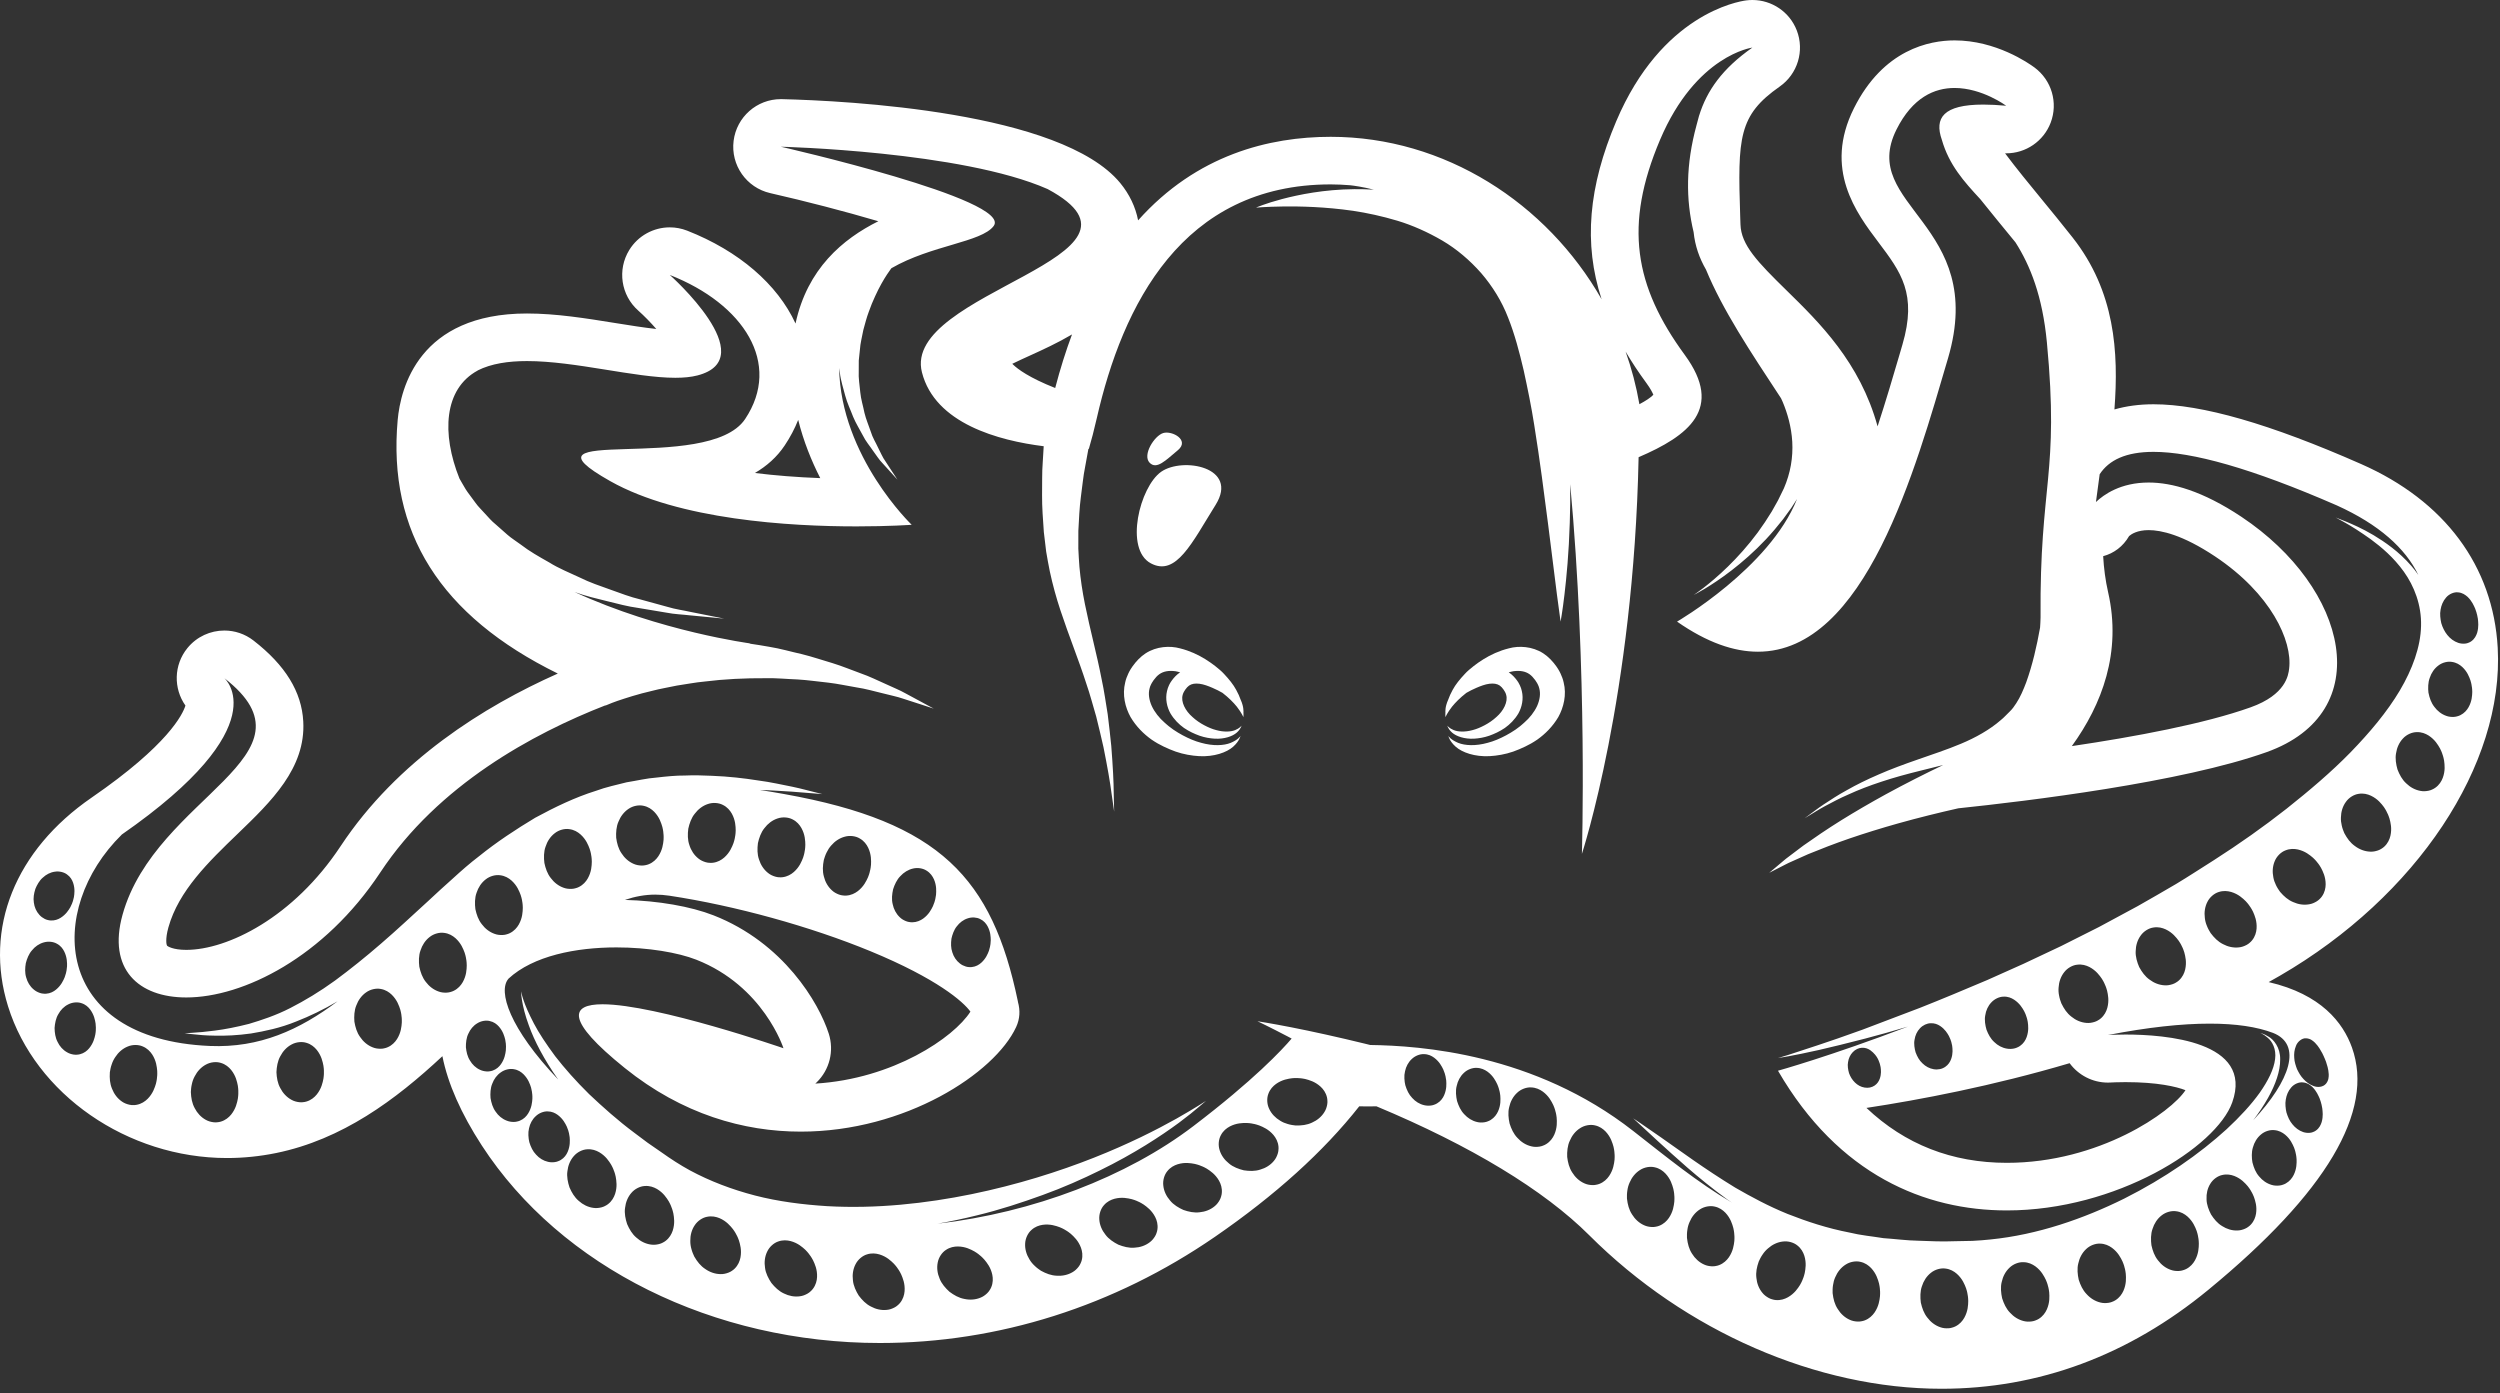 <?xml version="1.0" encoding="UTF-8"?> <svg xmlns="http://www.w3.org/2000/svg" width="244" height="136" viewBox="0 0 244 136" fill="none"><rect x="0" y="0" width="244" height="136" fill="#333333" stroke="none"/><path d="M241.772 61.753C241.68 62.031 241.528 62.36 241.192 62.593C241.105 62.656 241.029 62.695 240.903 62.741C240.837 62.771 240.743 62.8 240.603 62.816C240.371 62.839 240.145 62.815 239.928 62.744C239.053 62.448 238.508 61.639 238.268 60.816C238.181 60.428 238.114 59.928 238.198 59.515C238.268 59.081 238.439 58.655 238.741 58.315C239.033 57.972 239.521 57.765 239.901 57.813C240.336 57.847 240.613 58.059 240.837 58.253C241.269 58.669 241.445 59.111 241.577 59.404C241.696 59.707 241.732 59.89 241.732 59.89C241.732 59.89 241.792 60.064 241.84 60.385C241.872 60.707 241.939 61.177 241.772 61.753ZM221.842 100.809L221.841 100.808C224.727 101.943 223.527 105.46 219.917 109.332C220.472 108.602 220.958 107.873 221.357 107.16C222.098 105.838 222.559 104.531 222.545 103.393C222.564 102.229 221.899 101.445 221.405 101.173C221.161 101.016 220.956 100.932 220.817 100.884C220.68 100.835 220.608 100.808 220.608 100.808C220.608 100.808 220.675 100.845 220.803 100.915C220.931 100.984 221.118 101.097 221.324 101.283C221.757 101.626 222.184 102.377 222.049 103.369C221.933 104.356 221.363 105.488 220.549 106.651C219.719 107.81 218.615 109.008 217.316 110.212C214.701 112.602 211.277 114.996 207.329 116.981C203.381 118.939 198.884 120.51 194.265 120.972C193.707 121.033 193.136 121.076 192.519 121.109L190.765 121.143C189.585 121.193 188.417 121.141 187.257 121.096C186.093 121.077 184.959 120.92 183.824 120.844C182.711 120.662 181.587 120.565 180.523 120.3C178.363 119.885 176.343 119.22 174.467 118.48C172.596 117.72 170.904 116.804 169.36 115.914C166.312 114.052 163.884 112.243 162.147 111.033C160.415 109.814 159.401 109.15 159.401 109.15C159.401 109.15 160.291 109.971 161.845 111.409C163.415 112.827 165.617 114.91 168.596 117.077C168.741 117.177 168.896 117.279 169.044 117.38C165.671 115.392 162.701 112.965 159.401 110.383C149.737 102.817 138.617 102.059 133.731 101.991C133.569 101.951 133.411 101.909 133.248 101.871C130.631 101.229 128.001 100.651 126.025 100.264C124.048 99.877 122.727 99.672 122.727 99.672C122.727 99.672 123.936 100.247 125.706 101.173C125.817 101.232 125.949 101.303 126.064 101.364C125.132 102.46 122.397 105.397 116.474 109.908C109.966 114.867 100.824 118.353 91.514 119.431C92.802 119.203 94.067 118.936 95.293 118.632C97.582 118.081 99.745 117.368 101.765 116.633C103.789 115.902 105.648 115.072 107.328 114.244C110.696 112.597 113.308 110.876 115.056 109.588C115.931 108.938 116.592 108.397 117.029 108.019C117.472 107.644 117.708 107.443 117.708 107.443C117.708 107.443 116.671 108.133 114.8 109.192C112.921 110.245 110.182 111.643 106.772 112.99C103.365 114.341 99.282 115.635 94.823 116.551C90.369 117.462 85.52 117.993 80.728 117.721C78.337 117.569 75.959 117.269 73.695 116.683C71.432 116.096 69.281 115.276 67.337 114.229C66.356 113.691 65.49 113.128 64.561 112.467C64.104 112.151 63.652 111.839 63.204 111.529C62.781 111.212 62.362 110.898 61.95 110.589C60.289 109.355 58.817 108.031 57.497 106.786C56.204 105.512 55.099 104.262 54.192 103.093C53.313 101.909 52.596 100.827 52.102 99.881C51.612 98.936 51.273 98.16 51.094 97.612C50.913 97.065 50.858 96.759 50.858 96.759C50.858 96.759 50.853 98.028 51.62 100.097C52.144 101.565 53.093 103.402 54.481 105.365C49.722 100.368 48.571 96.731 49.627 95.525L49.621 95.524C52.047 93.279 56.236 92.467 60.165 92.467C63.248 92.467 66.172 92.967 67.952 93.664C74.532 96.244 76.466 102.308 76.466 102.308C76.466 102.308 64.055 98.017 58.804 98.017C55.711 98.017 55.102 99.508 60.985 104.243C66.587 108.752 72.589 110.447 78.154 110.447C88.356 110.447 97.087 104.751 99.173 100.244C99.548 99.436 99.582 98.612 99.35 97.784C99.348 97.764 99.348 97.747 99.344 97.727C96.838 85.701 91.752 80.231 76.558 77.503C75.729 77.353 74.934 77.221 74.157 77.099C75.347 77.133 76.393 77.217 77.269 77.264C79.171 77.416 80.257 77.503 80.257 77.503C80.257 77.503 79.992 77.436 79.497 77.311C78.999 77.195 78.278 76.983 77.344 76.788C76.406 76.609 75.268 76.335 73.942 76.165C72.623 75.956 71.116 75.78 69.459 75.717C68.63 75.685 67.765 75.647 66.865 75.691C65.964 75.686 65.037 75.779 64.082 75.89C63.123 75.957 62.157 76.195 61.156 76.353C60.178 76.605 59.154 76.815 58.166 77.183C56.149 77.812 54.178 78.761 52.237 79.812C50.349 80.947 48.477 82.177 46.749 83.573C45.864 84.247 45.031 84.979 44.218 85.723C43.385 86.459 42.606 87.181 41.82 87.912C40.245 89.351 38.728 90.771 37.2 92.087C35.678 93.408 34.169 94.616 32.699 95.703C31.221 96.776 29.749 97.659 28.341 98.379C26.93 99.105 25.547 99.555 24.305 99.929C23.049 100.25 21.927 100.465 20.989 100.583C20.053 100.7 19.309 100.778 18.799 100.798C18.289 100.835 18.017 100.855 18.017 100.855C18.017 100.855 18.288 100.883 18.797 100.936C19.306 100.997 20.056 101.073 21.018 101.081C21.98 101.102 23.156 101.057 24.5 100.868C25.833 100.645 27.358 100.333 28.916 99.695C30.227 99.185 31.593 98.527 32.949 97.724C29.223 100.523 25.324 102.293 20.483 102.086C5.087 101.431 4.483 88.732 11.88 81.462C11.88 81.462 11.869 81.467 11.863 81.469C27.259 70.775 21.893 66.184 21.893 66.184C31.698 73.796 15.185 77.667 11.96 89.278C10.486 94.58 13.504 97.352 18.178 97.352C23.741 97.352 31.649 93.421 37.117 85.15C42.769 76.599 52.042 71.59 59.088 68.841L59.094 68.862C59.094 68.862 59.201 68.819 59.403 68.736C59.557 68.664 59.865 68.552 60.258 68.409C61.054 68.143 62.222 67.752 63.687 67.417C64.41 67.223 65.216 67.095 66.064 66.912C66.92 66.793 67.824 66.602 68.77 66.519C70.661 66.28 72.707 66.18 74.763 66.193C75.796 66.167 76.817 66.279 77.838 66.314C78.857 66.373 79.848 66.527 80.821 66.624C81.792 66.736 82.712 66.945 83.601 67.091C84.496 67.224 85.309 67.465 86.077 67.647C86.837 67.851 87.558 67.983 88.162 68.197C88.775 68.396 89.308 68.569 89.748 68.71C90.632 68.997 91.136 69.162 91.136 69.162C91.136 69.162 90.669 68.909 89.853 68.468C89.442 68.247 88.944 67.978 88.372 67.669C87.805 67.343 87.121 67.083 86.394 66.737C85.66 66.415 84.874 66.017 84.002 65.717C83.135 65.407 82.228 65.02 81.26 64.724C80.289 64.441 79.29 64.096 78.252 63.841C77.21 63.611 76.154 63.298 75.077 63.127C74.425 63.003 73.769 62.912 73.115 62.811C73.162 62.811 73.212 62.805 73.261 62.804C73.261 62.804 64.418 61.629 56.078 57.779C57.133 58.172 58.209 58.415 59.242 58.671C60.292 58.931 61.296 59.202 62.276 59.332C63.245 59.495 64.162 59.648 65.01 59.789C65.85 59.957 66.642 59.972 67.332 60.057C68.024 60.123 68.626 60.181 69.123 60.228C70.113 60.323 70.68 60.377 70.68 60.377C70.68 60.377 70.121 60.265 69.144 60.071C68.657 59.973 68.065 59.855 67.385 59.72C66.71 59.565 65.934 59.473 65.12 59.223C64.301 58.998 63.414 58.755 62.476 58.498C61.531 58.275 60.575 57.907 59.583 57.551C58.589 57.195 57.557 56.853 56.571 56.359C55.577 55.89 54.536 55.481 53.597 54.89C52.632 54.345 51.67 53.805 50.819 53.145C50.388 52.824 49.929 52.544 49.536 52.202C49.145 51.856 48.758 51.516 48.379 51.181C47.984 50.865 47.664 50.488 47.34 50.135C47.026 49.772 46.673 49.456 46.414 49.084C46.148 48.723 45.888 48.369 45.637 48.029C45.388 47.688 45.212 47.323 45.008 46.995C44.945 46.896 44.895 46.797 44.84 46.699C43.093 42.341 43.306 37.956 46.629 36.16C46.629 36.16 46.624 36.157 46.621 36.156C47.955 35.485 49.614 35.241 51.434 35.241C56.16 35.243 61.96 36.872 65.915 36.872C66.721 36.872 67.452 36.804 68.081 36.64C74.532 34.962 65.372 26.835 65.372 26.835C72.596 29.673 76.337 35.479 72.725 40.897C69.113 46.316 49.502 41.284 59.565 46.962C66.275 50.745 77.112 51.376 83.591 51.376C86.831 51.376 88.981 51.219 88.981 51.219C88.981 51.219 82.049 44.585 81.9 35.919L81.972 36.386C82.053 37.155 82.313 37.893 82.495 38.621C82.686 39.351 83.022 40.021 83.268 40.684C83.54 41.339 83.917 41.92 84.21 42.492C84.49 43.073 84.904 43.536 85.21 44C85.545 44.448 85.806 44.885 86.13 45.205C86.433 45.539 86.697 45.831 86.915 46.069C87.345 46.545 87.592 46.817 87.592 46.817C87.592 46.817 87.391 46.509 87.038 45.971C86.864 45.704 86.652 45.38 86.409 45.008C86.145 44.652 85.956 44.18 85.705 43.7C85.481 43.205 85.159 42.714 84.983 42.115C84.79 41.528 84.524 40.938 84.369 40.288C84.243 39.633 84.028 38.981 83.963 38.291C83.905 37.6 83.772 36.916 83.813 36.216L83.817 35.18C83.853 34.837 83.888 34.496 83.924 34.157C83.965 33.483 84.148 32.832 84.261 32.205C84.432 31.585 84.584 30.986 84.79 30.439C84.99 29.888 85.188 29.376 85.41 28.917C85.828 27.993 86.258 27.271 86.569 26.793C86.729 26.547 86.848 26.379 86.922 26.284C86.957 26.238 86.98 26.207 87.002 26.177C90.897 23.925 95.79 23.648 96.98 22.061C98.915 19.481 76.208 14.32 76.208 14.32C76.208 14.32 93.862 14.753 102.247 18.452C114.557 25.06 87.978 28.459 89.981 36.339C91.254 41.349 97.489 43.007 101.865 43.552C101.836 44.053 101.804 44.576 101.77 45.133C101.689 46.111 101.726 47.204 101.706 48.337C101.698 49.473 101.792 50.692 101.879 51.936C101.953 52.56 102.029 53.195 102.106 53.836C102.2 54.476 102.343 55.119 102.461 55.765C102.736 57.052 103.09 58.337 103.502 59.581C104.326 62.071 105.282 64.412 106.006 66.668C106.397 67.789 106.681 68.896 106.991 69.941C107.245 70.996 107.5 71.997 107.7 72.928C108.073 74.789 108.353 76.364 108.491 77.476C108.651 78.583 108.742 79.215 108.742 79.215C108.742 79.215 108.728 78.576 108.701 77.457C108.698 76.339 108.612 74.747 108.461 72.815C108.373 71.853 108.241 70.817 108.112 69.715C107.928 68.623 107.775 67.456 107.516 66.273C107.059 63.893 106.376 61.393 105.887 58.952C105.64 57.731 105.46 56.517 105.352 55.323C105.319 54.724 105.259 54.135 105.245 53.55C105.245 52.962 105.247 52.383 105.247 51.813C105.309 50.668 105.353 49.568 105.491 48.517C105.64 47.465 105.718 46.481 105.909 45.562C106.024 44.936 106.128 44.36 106.228 43.812C106.256 43.811 106.272 43.811 106.272 43.811C106.525 42.95 106.78 41.988 107.042 40.833C109.558 29.803 115.364 17.997 129.878 17.997C130.517 17.997 131.149 18.032 131.776 18.08C132.158 18.122 132.981 18.236 134.087 18.511C133.437 18.473 132.801 18.456 132.196 18.462C129.205 18.491 126.785 18.995 125.136 19.425C123.482 19.864 122.591 20.262 122.591 20.262C122.591 20.262 123.562 20.177 125.237 20.152C126.909 20.132 129.296 20.179 132.057 20.575C133.435 20.781 134.9 21.1 136.388 21.544C137.877 21.993 139.358 22.659 140.768 23.48C142.178 24.309 143.453 25.397 144.563 26.655C145.661 27.931 146.573 29.397 147.187 30.99C147.832 32.605 148.301 34.391 148.715 36.163C149.103 37.944 149.468 39.729 149.74 41.476C150.304 44.969 150.719 48.279 151.089 51.124C151.449 53.983 151.748 56.364 151.957 58.032C152.184 59.709 152.313 60.669 152.313 60.669C152.313 60.669 152.495 59.712 152.692 58.028C152.891 56.344 153.124 53.932 153.209 51.028C153.251 49.852 153.267 48.577 153.251 47.256C154.948 65.508 154.393 83.339 154.393 83.339C154.393 83.339 159.451 67.94 159.928 44.623C164.804 42.529 168.276 39.886 164.436 34.643C159.505 27.909 158.484 21.984 162.021 13.645C165.535 5.36 171.033 4.644 171.033 4.644C168.107 6.693 166.595 8.827 165.833 11.289C165.833 11.288 165.832 11.28 165.832 11.28C165.812 11.347 165.8 11.409 165.78 11.475C165.709 11.717 165.64 11.961 165.583 12.209C164.532 16.071 164.525 19.439 165.297 22.659C165.435 23.997 165.858 25.197 166.502 26.309C168.136 30.259 170.769 34.219 173.831 38.877C173.884 38.995 173.939 39.104 173.991 39.228C174.447 40.316 174.841 41.651 174.925 43.121C174.965 43.856 174.928 44.621 174.792 45.391C174.661 46.152 174.416 46.95 174.109 47.66L173.533 48.837C173.331 49.199 173.128 49.559 172.927 49.917C172.492 50.631 172.033 51.32 171.557 51.968C170.601 53.26 169.581 54.383 168.652 55.291C166.789 57.111 165.309 58.067 165.309 58.067C165.309 58.067 166.889 57.295 168.989 55.679C170.036 54.872 171.209 53.855 172.355 52.638C172.927 52.026 173.487 51.367 174.033 50.669C174.299 50.305 174.565 49.939 174.832 49.569L175.393 48.7C172.692 55.453 163.68 60.669 163.68 60.669C166.619 62.72 169.235 63.607 171.573 63.607C182.071 63.607 186.963 45.725 190.128 34.962C193.999 21.804 181.355 20.127 185.096 12.644C186.669 9.498 188.811 8.586 190.767 8.586C193.463 8.586 195.804 10.321 195.804 10.321C194.966 10.244 194.223 10.207 193.564 10.207C189.669 10.207 188.773 11.514 189.525 13.647C190.229 16.102 191.683 17.717 193.285 19.448C194.337 20.773 195.512 22.186 196.709 23.653C198.151 25.913 199.345 28.89 199.776 33.41C201.008 46.355 199.056 47.073 199.159 60.273C199.161 60.612 199.124 60.928 199.111 61.257C198.787 63.072 198.372 64.886 197.759 66.596C197.483 67.321 197.179 68.043 196.788 68.633C196.592 68.938 196.407 69.2 196.157 69.439C195.865 69.715 195.563 70.06 195.281 70.278C194.201 71.224 192.796 72.003 191.405 72.584C190 73.179 188.552 73.641 187.189 74.124C185.823 74.596 184.531 75.077 183.367 75.585C182.201 76.09 181.155 76.604 180.261 77.116C179.356 77.605 178.613 78.109 177.996 78.509C177.383 78.915 176.933 79.281 176.612 79.507C176.296 79.74 176.128 79.865 176.128 79.865C176.128 79.865 176.307 79.756 176.643 79.552C176.984 79.355 177.461 79.033 178.105 78.686C178.753 78.345 179.528 77.916 180.463 77.516C181.384 77.092 182.452 76.681 183.634 76.293C184.816 75.898 186.117 75.544 187.512 75.2C188.203 75.023 188.917 74.853 189.652 74.667C187.884 75.516 185.967 76.48 184.063 77.52C182.548 78.352 181.056 79.22 179.684 80.072C178.312 80.928 177.067 81.778 176.019 82.521C175.504 82.909 175.033 83.265 174.617 83.58C174.196 83.884 173.86 84.2 173.57 84.433C173.001 84.913 172.675 85.186 172.675 85.186C172.675 85.186 173.053 84.993 173.716 84.655C174.052 84.492 174.436 84.265 174.915 84.065C175.384 83.855 175.913 83.619 176.492 83.36C177.664 82.879 179.035 82.344 180.524 81.832C182.015 81.323 183.619 80.827 185.232 80.372C187.252 79.805 189.288 79.305 191.129 78.891C197.807 78.193 212.937 76.367 221.22 73.409C232.057 69.539 229.22 57.41 218.769 50.444C214.956 47.903 211.968 47.095 209.709 47.095C206.964 47.095 205.32 48.279 204.564 48.998C204.704 48.023 204.824 47.121 204.928 46.288C205.836 44.897 207.503 44.102 210.18 44.102C213.943 44.102 219.703 45.677 228.075 49.328C232.205 51.197 234.763 53.514 236.031 56.117C235.811 55.8 235.581 55.498 235.344 55.228C234.111 53.813 232.772 52.905 231.659 52.232C230.535 51.564 229.591 51.168 228.953 50.898C228.309 50.644 227.965 50.508 227.965 50.508C227.965 50.508 228.288 50.687 228.893 51.02C229.496 51.357 230.355 51.896 231.392 52.635C232.412 53.39 233.612 54.392 234.617 55.798C235.616 57.197 236.349 59.033 236.295 61.087C236.251 63.139 235.45 65.315 234.221 67.396C232.98 69.483 231.3 71.481 229.425 73.415C227.539 75.347 225.396 77.162 223.16 78.938C220.912 80.703 218.537 82.377 216.08 83.95C214.847 84.724 213.632 85.528 212.388 86.275C211.129 86.999 209.889 87.745 208.633 88.441C207.369 89.123 206.113 89.8 204.874 90.468C203.614 91.102 202.371 91.728 201.147 92.344C199.907 92.929 198.687 93.504 197.493 94.068C196.287 94.608 195.108 95.136 193.959 95.65C191.641 96.633 189.443 97.553 187.396 98.362C185.336 99.145 183.448 99.862 181.775 100.498C180.089 101.109 178.612 101.619 177.388 102.024C176.164 102.426 175.201 102.741 174.544 102.956C173.884 103.16 173.531 103.268 173.531 103.268C173.531 103.268 174.993 103.05 177.516 102.481C178.776 102.191 180.3 101.819 182.045 101.365C183.327 101.027 184.728 100.641 186.22 100.193C178.677 103.073 173.532 104.502 173.532 104.502H173.531C179.449 114.698 187.908 118.138 195.868 118.138C206.54 118.138 216.314 111.957 217.865 107.597C219.997 101.609 211.271 100.971 207.449 100.971C206.413 100.971 205.738 101.017 205.738 101.017C209.609 100.265 212.924 99.907 215.67 99.907C218.224 99.907 220.282 100.217 221.842 100.809ZM225.077 101.338C225.511 101.364 225.742 101.586 225.94 101.768C226.318 102.153 226.504 102.533 226.652 102.788C226.788 103.05 226.845 103.207 226.845 103.207C226.845 103.207 226.921 103.356 227.021 103.633C227.106 103.915 227.259 104.309 227.284 104.85C227.287 105.114 227.28 105.443 227.02 105.767C226.716 106.126 226.185 106.147 225.8 105.995C225.409 105.851 225.088 105.609 224.828 105.324C224.551 105.04 224.373 104.72 224.19 104.348C224.077 104.051 223.928 103.614 223.918 103.248C223.886 102.862 223.924 102.462 224.087 102.079C224.212 101.703 224.659 101.296 225.077 101.338ZM140.867 104.388C141.007 104.708 141.045 104.904 141.045 104.904C141.045 104.904 141.109 105.092 141.149 105.439C141.175 105.781 141.203 106.296 140.952 106.883C140.829 107.172 140.613 107.48 140.264 107.686C140.175 107.741 140.096 107.779 139.975 107.821C139.895 107.85 139.811 107.879 139.681 107.896C139.452 107.927 139.228 107.921 139.004 107.867C138.554 107.767 138.14 107.508 137.831 107.16C137.499 106.815 137.309 106.404 137.16 105.922C137.123 105.756 137.07 105.481 137.068 105.252C137.054 105.019 137.075 104.783 137.131 104.556C137.225 104.1 137.453 103.667 137.793 103.356C138.123 103.04 138.587 102.868 138.965 102.883C139.395 102.884 139.719 103.045 139.976 103.235C140.487 103.619 140.719 104.079 140.867 104.388ZM146.217 108.456C146.081 108.76 145.856 109.083 145.491 109.308C145.395 109.367 145.312 109.407 145.184 109.453C145.1 109.484 145.011 109.516 144.873 109.535C144.631 109.568 144.392 109.569 144.155 109.507C143.679 109.396 143.243 109.12 142.913 108.753C142.564 108.396 142.356 107.931 142.208 107.462C142.107 107.019 142.047 106.456 142.172 105.993C142.273 105.51 142.51 105.052 142.869 104.719C143.217 104.38 143.716 104.205 144.116 104.224C144.569 104.233 144.909 104.403 145.184 104.597C145.728 104.998 145.971 105.49 146.129 105.816C146.277 106.155 146.317 106.362 146.317 106.362C146.317 106.362 146.387 106.562 146.428 106.928C146.453 107.291 146.488 107.839 146.217 108.456ZM157.579 113.19C157.533 113.583 157.461 114.174 157.047 114.781C156.841 115.08 156.535 115.38 156.099 115.547C155.985 115.591 155.888 115.616 155.743 115.64C155.647 115.657 155.544 115.673 155.393 115.665C155.127 115.653 154.871 115.607 154.629 115.492C154.143 115.279 153.731 114.895 153.452 114.436C153.151 113.985 153.021 113.445 152.957 112.916C152.937 112.42 152.985 111.807 153.212 111.336C153.417 110.84 153.764 110.396 154.215 110.112C154.655 109.82 155.223 109.732 155.648 109.832C156.131 109.933 156.46 110.183 156.715 110.445C157.216 110.984 157.379 111.557 157.483 111.94C157.573 112.331 157.575 112.562 157.575 112.562C157.575 112.562 157.608 112.788 157.579 113.19ZM169.267 120.488C169.267 120.488 169.301 120.715 169.272 121.116C169.226 121.509 169.153 122.102 168.74 122.708C168.533 123.005 168.228 123.305 167.791 123.473C167.679 123.517 167.581 123.543 167.434 123.567C167.338 123.583 167.237 123.6 167.085 123.592C166.819 123.579 166.564 123.532 166.321 123.419C165.836 123.204 165.424 122.821 165.145 122.363C164.844 121.902 164.716 121.396 164.648 120.817C164.641 120.621 164.641 120.298 164.687 120.038C164.721 119.771 164.793 119.508 164.905 119.262C165.11 118.767 165.457 118.323 165.907 118.038C166.348 117.747 166.916 117.659 167.34 117.759C167.824 117.859 168.153 118.109 168.408 118.372C168.909 118.91 169.072 119.484 169.176 119.867C169.265 120.257 169.267 120.488 169.267 120.488ZM205.001 127.127C204.484 127.005 204.009 126.705 203.651 126.305C203.272 125.917 203.045 125.41 202.883 124.903C202.773 124.419 202.708 123.807 202.843 123.303C202.955 122.777 203.213 122.277 203.602 121.915C203.981 121.547 204.524 121.356 204.96 121.376C205.453 121.385 205.824 121.571 206.123 121.783C206.715 122.219 206.979 122.753 207.152 123.109C207.313 123.477 207.356 123.704 207.356 123.704C207.356 123.704 207.432 123.92 207.476 124.32C207.504 124.715 207.543 125.31 207.247 125.983C207.1 126.314 206.853 126.665 206.456 126.909C206.352 126.973 206.261 127.017 206.123 127.068C206.032 127.102 205.933 127.136 205.784 127.156C205.52 127.193 205.26 127.193 205.001 127.127ZM187.58 125.535C187.739 125.021 188.041 124.548 188.463 124.221C188.875 123.889 189.432 123.749 189.864 123.809C190.355 123.864 190.707 124.083 190.984 124.32C191.533 124.809 191.749 125.365 191.888 125.736C192.015 126.117 192.037 126.345 192.037 126.345C192.037 126.345 192.092 126.568 192.1 126.971C192.093 127.367 192.076 127.963 191.72 128.607C191.544 128.921 191.267 129.249 190.848 129.456C190.739 129.51 190.645 129.545 190.501 129.583C190.408 129.608 190.308 129.635 190.156 129.641C189.889 129.653 189.632 129.631 189.38 129.54C188.875 129.372 188.429 129.029 188.109 128.598C187.768 128.177 187.588 127.652 187.473 127.131C187.408 126.639 187.399 126.024 187.58 125.535ZM199.773 127.795C199.625 128.126 199.38 128.476 198.983 128.721C198.879 128.785 198.788 128.828 198.649 128.879C198.559 128.914 198.46 128.948 198.311 128.968C198.047 129.005 197.787 129.005 197.528 128.939C197.011 128.817 196.536 128.516 196.177 128.117C195.797 127.729 195.571 127.222 195.409 126.714C195.3 126.229 195.234 125.617 195.369 125.114C195.481 124.588 195.74 124.089 196.129 123.726C196.508 123.359 197.051 123.167 197.487 123.188C197.98 123.197 198.351 123.383 198.649 123.593C199.241 124.031 199.505 124.565 199.679 124.921C199.84 125.289 199.883 125.515 199.883 125.515C199.883 125.515 199.958 125.732 200.002 126.132C200.03 126.527 200.068 127.121 199.773 127.795ZM214.544 120.752C214.544 120.752 214.6 120.974 214.606 121.377C214.6 121.772 214.583 122.369 214.227 123.012C214.051 123.328 213.773 123.655 213.355 123.863C213.245 123.916 213.152 123.951 213.008 123.99C212.914 124.015 212.815 124.04 212.663 124.047C212.396 124.059 212.139 124.036 211.887 123.945C211.381 123.779 210.936 123.435 210.616 123.004C210.275 122.584 210.095 122.059 209.98 121.538C209.915 121.045 209.905 120.429 210.087 119.94C210.245 119.427 210.548 118.953 210.969 118.627C211.381 118.296 211.938 118.155 212.37 118.215C212.861 118.269 213.213 118.488 213.491 118.726C214.04 119.215 214.256 119.771 214.395 120.141C214.521 120.523 214.544 120.752 214.544 120.752ZM219.716 116.274C219.716 116.274 219.841 116.459 219.984 116.824C220.111 117.188 220.297 117.738 220.19 118.445C220.136 118.793 219.995 119.188 219.681 119.52C219.6 119.607 219.527 119.671 219.408 119.755C219.331 119.809 219.248 119.867 219.111 119.924C218.871 120.027 218.625 120.093 218.364 120.096C217.844 120.115 217.32 119.952 216.88 119.665C216.423 119.396 216.081 118.974 215.8 118.536C215.575 118.108 215.357 117.545 215.359 117.036C215.331 116.512 215.449 115.974 215.728 115.533C215.993 115.091 216.46 114.773 216.875 114.684C217.344 114.569 217.74 114.652 218.073 114.776C218.74 115.04 219.123 115.476 219.375 115.768C219.619 116.073 219.716 116.274 219.716 116.274ZM178.902 125.431C178.937 125.164 179.009 124.902 179.12 124.656C179.327 124.16 179.672 123.716 180.123 123.431C180.563 123.14 181.132 123.052 181.556 123.152C182.039 123.252 182.369 123.503 182.624 123.765C183.125 124.304 183.287 124.877 183.391 125.26C183.481 125.651 183.483 125.881 183.483 125.881C183.483 125.881 183.516 126.108 183.487 126.509C183.443 126.903 183.369 127.495 182.955 128.102C182.749 128.398 182.442 128.7 182.006 128.867C181.893 128.91 181.797 128.936 181.651 128.96C181.555 128.976 181.452 128.993 181.301 128.985C181.034 128.973 180.78 128.926 180.537 128.812C180.05 128.597 179.64 128.215 179.361 127.756C179.059 127.295 178.932 126.789 178.864 126.212C178.857 126.015 178.857 125.692 178.902 125.431ZM176.141 124.249C176.051 124.64 175.951 124.848 175.951 124.848C175.951 124.848 175.881 125.067 175.679 125.415C175.467 125.748 175.141 126.248 174.502 126.612C174.188 126.789 173.781 126.926 173.316 126.884C173.195 126.874 173.096 126.855 172.955 126.812C172.861 126.785 172.761 126.755 172.629 126.681C172.395 126.553 172.187 126.4 172.019 126.191C171.675 125.785 171.473 125.261 171.424 124.727C171.355 124.179 171.463 123.669 171.655 123.12C171.735 122.94 171.876 122.651 172.032 122.436C172.18 122.21 172.36 122.007 172.568 121.835C172.969 121.479 173.474 121.232 174.005 121.173C174.528 121.104 175.077 121.274 175.416 121.551C175.805 121.852 175.992 122.221 176.106 122.569C176.321 123.273 176.215 123.86 176.141 124.249ZM223.905 112.019C224.035 112.367 224.064 112.576 224.064 112.576C224.064 112.576 224.124 112.779 224.147 113.15C224.155 113.515 224.165 114.064 223.865 114.676C223.716 114.976 223.473 115.292 223.093 115.505C222.993 115.562 222.909 115.597 222.775 115.64C222.689 115.668 222.599 115.696 222.456 115.709C222.205 115.733 221.962 115.722 221.724 115.65C221.244 115.515 220.812 115.214 220.496 114.826C220.154 114.436 219.975 113.985 219.839 113.457C219.808 113.28 219.768 112.979 219.777 112.732C219.777 112.48 219.811 112.228 219.884 111.986C220.015 111.502 220.282 111.048 220.668 110.729C221.041 110.405 221.561 110.257 221.965 110.3C222.426 110.336 222.758 110.529 223.024 110.741C223.548 111.177 223.763 111.683 223.905 112.019ZM226.598 109.509C226.51 109.783 226.367 110.108 226.036 110.34C225.951 110.404 225.877 110.441 225.751 110.488C225.688 110.517 225.594 110.547 225.454 110.562C225.225 110.585 225.003 110.56 224.789 110.49C224.365 110.345 224.011 110.067 223.741 109.732C223.457 109.393 223.296 109.019 223.157 108.574C223.122 108.421 223.077 108.18 223.065 107.962C223.044 107.75 223.056 107.532 223.092 107.32C223.159 106.895 223.324 106.474 223.621 106.139C223.906 105.8 224.39 105.592 224.765 105.643C225.194 105.677 225.464 105.889 225.681 106.081C226.1 106.495 226.269 106.926 226.398 107.214C226.513 107.509 226.548 107.686 226.548 107.686C226.548 107.686 226.606 107.857 226.654 108.172C226.688 108.485 226.756 108.944 226.598 109.509ZM158.791 116.983C158.784 116.786 158.784 116.464 158.829 116.203C158.864 115.936 158.936 115.673 159.047 115.427C159.253 114.932 159.599 114.488 160.049 114.203C160.489 113.91 161.059 113.824 161.483 113.924C161.965 114.024 162.296 114.274 162.551 114.538C163.052 115.074 163.213 115.65 163.317 116.031C163.408 116.422 163.409 116.653 163.409 116.653C163.409 116.653 163.443 116.88 163.413 117.281C163.368 117.674 163.296 118.267 162.881 118.873C162.676 119.171 162.369 119.471 161.933 119.638C161.82 119.683 161.723 119.708 161.577 119.732C161.481 119.748 161.379 119.764 161.228 119.757C160.961 119.744 160.705 119.697 160.464 119.584C159.977 119.369 159.567 118.986 159.288 118.528C158.985 118.065 158.859 117.56 158.791 116.983ZM147.297 108.057C147.408 107.532 147.667 107.032 148.056 106.669C148.436 106.302 148.979 106.11 149.413 106.131C149.907 106.141 150.277 106.326 150.576 106.538C151.168 106.973 151.433 107.508 151.605 107.864C151.767 108.232 151.809 108.459 151.809 108.459C151.809 108.459 151.885 108.674 151.929 109.074C151.959 109.469 151.996 110.065 151.7 110.739C151.553 111.068 151.307 111.42 150.909 111.664C150.807 111.728 150.716 111.772 150.576 111.823C150.485 111.856 150.388 111.891 150.237 111.912C149.973 111.948 149.713 111.95 149.455 111.881C148.937 111.762 148.462 111.46 148.104 111.06C147.725 110.672 147.498 110.165 147.337 109.657C147.226 109.173 147.161 108.562 147.297 108.057ZM128.052 109.567C127.553 109.803 127.035 109.86 126.453 109.848C126.257 109.828 125.939 109.784 125.685 109.704C125.427 109.633 125.176 109.527 124.948 109.383C124.484 109.11 124.092 108.708 123.87 108.222C123.641 107.747 123.632 107.172 123.789 106.765C123.955 106.3 124.248 106.007 124.542 105.791C125.144 105.367 125.735 105.285 126.127 105.233C126.528 105.197 126.756 105.228 126.756 105.228C126.756 105.228 126.985 105.226 127.378 105.309C127.761 105.407 128.339 105.56 128.884 106.053C129.151 106.297 129.405 106.641 129.512 107.096C129.54 107.215 129.552 107.315 129.556 107.462C129.56 107.559 129.561 107.662 129.533 107.812C129.485 108.074 129.404 108.32 129.257 108.545C128.98 108.997 128.544 109.353 128.052 109.567ZM123.001 114.152C122.485 114.323 121.93 114.303 121.402 114.224C120.92 114.109 120.341 113.898 119.949 113.555C119.527 113.224 119.192 112.772 119.037 112.262C118.874 111.759 118.941 111.188 119.152 110.805C119.377 110.367 119.707 110.116 120.029 109.941C120.681 109.603 121.277 109.6 121.673 109.602C122.074 109.619 122.297 109.68 122.297 109.68C122.297 109.68 122.525 109.708 122.902 109.844C123.27 109.992 123.821 110.22 124.296 110.781C124.527 111.06 124.735 111.435 124.779 111.9C124.791 112.021 124.789 112.121 124.773 112.268C124.764 112.365 124.752 112.468 124.704 112.612C124.621 112.865 124.508 113.098 124.333 113.302C123.997 113.714 123.517 114.007 123.001 114.152ZM51.96 107.243C51.936 107.592 51.891 108.114 51.552 108.668C51.385 108.941 51.124 109.22 50.742 109.377C50.644 109.419 50.559 109.444 50.431 109.469C50.346 109.486 50.257 109.504 50.124 109.502C49.889 109.498 49.665 109.462 49.448 109.373C49.011 109.208 48.629 108.886 48.369 108.492C48.087 108.105 47.953 107.633 47.876 107.169C47.841 106.733 47.862 106.191 48.044 105.768C48.206 105.323 48.498 104.92 48.888 104.657C49.264 104.386 49.757 104.281 50.136 104.351C50.568 104.416 50.87 104.626 51.101 104.853C51.559 105.315 51.725 105.81 51.831 106.144C51.924 106.486 51.933 106.69 51.933 106.69C51.933 106.69 51.972 106.888 51.96 107.243ZM55.321 109.96C55.46 110.274 55.497 110.468 55.497 110.468C55.497 110.468 55.561 110.653 55.6 110.996C55.625 111.335 55.653 111.843 55.405 112.421C55.284 112.708 55.071 113.012 54.727 113.216C54.637 113.271 54.56 113.305 54.44 113.348C54.362 113.376 54.279 113.405 54.151 113.421C53.924 113.452 53.704 113.448 53.483 113.393C53.038 113.295 52.629 113.04 52.324 112.696C51.996 112.355 51.809 111.95 51.661 111.474C51.624 111.31 51.575 111.039 51.571 110.812C51.559 110.581 51.577 110.35 51.632 110.124C51.725 109.674 51.95 109.247 52.288 108.94C52.612 108.628 53.071 108.459 53.444 108.472C53.868 108.474 54.188 108.635 54.441 108.82C54.945 109.2 55.175 109.653 55.321 109.96ZM96.744 125.636C96.697 125.748 96.649 125.836 96.565 125.957C96.51 126.039 96.451 126.124 96.341 126.227C96.147 126.41 95.936 126.561 95.686 126.657C95.195 126.86 94.633 126.891 94.111 126.773C93.576 126.677 93.097 126.397 92.671 126.077C92.3 125.747 91.891 125.286 91.708 124.797C91.493 124.305 91.415 123.749 91.521 123.227C91.616 122.707 91.947 122.236 92.313 122C92.72 121.721 93.129 121.657 93.495 121.656C94.231 121.667 94.756 121.948 95.104 122.139C95.449 122.344 95.616 122.503 95.616 122.503C95.616 122.503 95.802 122.636 96.07 122.936C96.324 123.24 96.7 123.703 96.85 124.422C96.922 124.777 96.927 125.205 96.744 125.636ZM83.245 124.951C83.176 124.419 83.254 123.861 83.502 123.389C83.739 122.917 84.188 122.557 84.605 122.432C85.075 122.279 85.485 122.331 85.837 122.432C86.54 122.648 86.966 123.064 87.248 123.344C87.521 123.638 87.637 123.836 87.637 123.836C87.637 123.836 87.78 124.016 87.954 124.379C88.112 124.741 88.344 125.292 88.288 126.024C88.257 126.384 88.142 126.797 87.848 127.16C87.77 127.255 87.7 127.326 87.585 127.419C87.51 127.481 87.429 127.547 87.294 127.615C87.057 127.738 86.813 127.824 86.546 127.845C86.019 127.903 85.471 127.776 85 127.517C84.514 127.277 84.133 126.873 83.812 126.447C83.548 126.027 83.284 125.471 83.245 124.951ZM70.338 124.353C69.808 124.352 69.277 124.167 68.838 123.857C68.376 123.556 68.057 123.144 67.763 122.643C67.677 122.464 67.549 122.169 67.485 121.912C67.41 121.653 67.371 121.384 67.374 121.114C67.364 120.577 67.502 120.032 67.801 119.591C68.088 119.147 68.573 118.839 69.002 118.76C69.485 118.659 69.888 118.755 70.227 118.893C70.901 119.185 71.28 119.647 71.528 119.955C71.768 120.276 71.861 120.486 71.861 120.486C71.861 120.486 71.984 120.681 72.117 121.06C72.234 121.439 72.405 122.01 72.269 122.733C72.2 123.088 72.04 123.485 71.707 123.814C71.621 123.9 71.543 123.961 71.418 124.043C71.337 124.096 71.249 124.152 71.108 124.205C70.859 124.302 70.606 124.36 70.338 124.353ZM61.007 117.885C61.064 117.351 61.27 116.828 61.621 116.427C61.961 116.023 62.483 115.779 62.917 115.755C63.409 115.715 63.796 115.862 64.115 116.041C64.748 116.416 65.065 116.921 65.273 117.257C65.471 117.608 65.537 117.828 65.537 117.828C65.537 117.828 65.633 118.036 65.719 118.429C65.787 118.819 65.884 119.408 65.659 120.107C65.545 120.451 65.336 120.826 64.964 121.109C64.868 121.183 64.782 121.235 64.649 121.3C64.562 121.343 64.468 121.386 64.321 121.422C64.062 121.485 63.804 121.512 63.54 121.472C63.012 121.404 62.509 121.152 62.113 120.792C61.696 120.444 61.42 119.962 61.208 119.472C61.049 119.003 60.922 118.4 61.007 117.885ZM55.381 114.303C55.438 113.768 55.645 113.245 55.997 112.844C56.337 112.44 56.857 112.196 57.293 112.172C57.785 112.132 58.172 112.279 58.49 112.459C59.124 112.833 59.441 113.338 59.649 113.674C59.846 114.026 59.912 114.245 59.912 114.245C59.912 114.245 60.009 114.453 60.093 114.847C60.161 115.236 60.26 115.826 60.033 116.524C59.92 116.868 59.711 117.243 59.34 117.526C59.244 117.6 59.158 117.652 59.025 117.717C58.937 117.76 58.844 117.804 58.697 117.84C58.437 117.903 58.18 117.929 57.914 117.889C57.388 117.821 56.885 117.569 56.488 117.208C56.072 116.862 55.794 116.38 55.583 115.889C55.424 115.42 55.297 114.817 55.381 114.303ZM78.809 126.26C78.577 126.391 78.336 126.485 78.069 126.517C77.544 126.593 76.992 126.485 76.513 126.244C76.019 126.02 75.623 125.631 75.288 125.216C75.008 124.805 74.725 124.259 74.668 123.74C74.58 123.21 74.64 122.651 74.871 122.171C75.089 121.691 75.526 121.315 75.939 121.174C76.403 121.005 76.814 121.043 77.169 121.131C77.88 121.323 78.321 121.724 78.612 121.992C78.896 122.277 79.017 122.472 79.017 122.472C79.017 122.472 79.166 122.647 79.353 123.003C79.524 123.36 79.776 123.902 79.745 124.635C79.728 124.996 79.626 125.414 79.345 125.785C79.273 125.883 79.204 125.956 79.093 126.053C79.02 126.119 78.941 126.186 78.809 126.26ZM114.199 117.169C113.844 116.767 113.597 116.26 113.54 115.731C113.47 115.207 113.643 114.657 113.919 114.32C114.223 113.931 114.592 113.744 114.94 113.632C115.644 113.417 116.231 113.526 116.619 113.6C117.011 113.691 117.217 113.791 117.217 113.791C117.217 113.791 117.436 113.86 117.784 114.062C118.117 114.276 118.617 114.603 118.98 115.241C119.156 115.556 119.292 115.964 119.249 116.429C119.239 116.551 119.22 116.648 119.177 116.791C119.149 116.884 119.119 116.983 119.047 117.115C118.917 117.35 118.763 117.557 118.555 117.724C118.148 118.068 117.623 118.268 117.089 118.317C116.551 118.389 116.009 118.268 115.505 118.093C115.05 117.892 114.521 117.579 114.199 117.169ZM107.887 120.497C107.551 120.08 107.327 119.562 107.292 119.032C107.248 118.505 107.444 117.964 107.734 117.64C108.054 117.264 108.432 117.095 108.785 116.997C109.497 116.815 110.079 116.948 110.464 117.04C110.851 117.148 111.053 117.257 111.053 117.257C111.053 117.257 111.268 117.336 111.606 117.555C111.93 117.783 112.415 118.131 112.749 118.785C112.912 119.108 113.028 119.521 112.965 119.984C112.949 120.104 112.925 120.202 112.877 120.341C112.845 120.433 112.811 120.531 112.732 120.66C112.593 120.888 112.429 121.089 112.213 121.247C111.792 121.572 111.259 121.75 110.723 121.773C110.183 121.821 109.647 121.676 109.151 121.48C108.705 121.259 108.191 120.921 107.887 120.497ZM100.981 123.54C100.784 123.359 100.61 123.148 100.474 122.915C100.188 122.46 100.027 121.921 100.053 121.389C100.071 120.862 100.328 120.347 100.655 120.059C101.016 119.722 101.41 119.597 101.772 119.541C102.501 119.444 103.062 119.643 103.434 119.779C103.806 119.931 103.995 120.062 103.995 120.062C103.995 120.062 104.2 120.167 104.51 120.422C104.805 120.686 105.246 121.088 105.502 121.777C105.626 122.116 105.695 122.54 105.579 122.993C105.549 123.11 105.515 123.204 105.449 123.338C105.407 123.426 105.361 123.519 105.268 123.638C105.104 123.848 104.917 124.028 104.685 124.16C104.229 124.433 103.679 124.548 103.144 124.51C102.592 124.49 102.105 124.302 101.596 124.024C101.431 123.916 101.168 123.729 100.981 123.54ZM45.867 103.505C45.618 103.12 45.519 102.662 45.472 102.214C45.464 101.795 45.514 101.278 45.713 100.884C45.895 100.468 46.197 100.1 46.584 99.872C46.96 99.636 47.436 99.562 47.794 99.652C48.203 99.739 48.48 99.957 48.688 100.188C49.099 100.655 49.229 101.139 49.309 101.464C49.38 101.796 49.376 101.991 49.376 101.991C49.376 101.991 49.401 102.183 49.37 102.52C49.327 102.853 49.252 103.35 48.897 103.859C48.722 104.111 48.456 104.362 48.083 104.49C47.985 104.524 47.903 104.543 47.78 104.56C47.699 104.571 47.611 104.583 47.484 104.572C47.26 104.556 47.048 104.508 46.845 104.41C46.437 104.227 46.092 103.898 45.867 103.505ZM2.556 95.401C2.416 94.95 2.441 94.467 2.519 94.007C2.625 93.588 2.817 93.088 3.123 92.751C3.416 92.385 3.819 92.103 4.267 91.981C4.705 91.85 5.199 91.908 5.532 92.095C5.915 92.292 6.13 92.585 6.273 92.872C6.554 93.45 6.551 93.967 6.543 94.312C6.521 94.662 6.465 94.855 6.465 94.855C6.465 94.855 6.437 95.052 6.313 95.38C6.179 95.698 5.969 96.172 5.476 96.581C5.233 96.784 4.9 96.962 4.493 96.987C4.387 96.995 4.3 96.991 4.172 96.973C4.088 96.963 3.999 96.951 3.875 96.905C3.656 96.828 3.459 96.723 3.284 96.569C2.927 96.275 2.675 95.853 2.556 95.401ZM9.3 100.983C9.228 101.32 9.108 101.823 8.7 102.315C8.499 102.559 8.204 102.793 7.809 102.892C7.707 102.919 7.621 102.932 7.492 102.939C7.408 102.943 7.317 102.947 7.188 102.927C6.96 102.891 6.747 102.823 6.547 102.705C6.143 102.481 5.817 102.115 5.62 101.692C5.399 101.274 5.336 100.796 5.327 100.332C5.355 99.901 5.452 99.374 5.689 98.988C5.911 98.576 6.253 98.225 6.669 98.024C7.074 97.815 7.571 97.781 7.931 97.903C8.343 98.027 8.609 98.275 8.801 98.529C9.182 99.044 9.275 99.552 9.329 99.893C9.373 100.24 9.353 100.439 9.353 100.439C9.353 100.439 9.363 100.639 9.3 100.983ZM15.325 105.152C15.325 105.152 15.319 105.381 15.219 105.771C15.104 106.151 14.928 106.72 14.412 107.244C14.157 107.5 13.803 107.741 13.342 107.828C13.224 107.852 13.124 107.86 12.976 107.857C12.879 107.857 12.774 107.855 12.628 107.82C12.368 107.762 12.125 107.669 11.906 107.515C11.465 107.217 11.129 106.767 10.936 106.267C10.721 105.759 10.685 105.239 10.721 104.657C10.749 104.462 10.806 104.147 10.899 103.896C10.98 103.64 11.097 103.395 11.251 103.172C11.54 102.721 11.96 102.345 12.453 102.145C12.938 101.936 13.513 101.951 13.913 102.124C14.37 102.309 14.652 102.615 14.856 102.919C15.253 103.536 15.31 104.131 15.345 104.524C15.365 104.926 15.325 105.152 15.325 105.152ZM36.365 102.217C35.87 102.024 35.444 101.657 35.147 101.21C34.827 100.773 34.676 100.239 34.588 99.712C34.549 99.217 34.572 98.603 34.779 98.123C34.964 97.619 35.292 97.162 35.729 96.859C36.157 96.549 36.721 96.438 37.151 96.52C37.637 96.602 37.977 96.838 38.241 97.09C38.765 97.607 38.95 98.173 39.071 98.551C39.177 98.938 39.188 99.168 39.188 99.168C39.188 99.168 39.23 99.393 39.217 99.795C39.189 100.19 39.141 100.784 38.752 101.408C38.559 101.714 38.265 102.027 37.836 102.21C37.725 102.26 37.629 102.289 37.484 102.32C37.389 102.34 37.286 102.36 37.136 102.359C36.869 102.357 36.612 102.321 36.365 102.217ZM78.536 83.084C78.536 83.084 78.513 83.312 78.386 83.695C78.246 84.064 78.031 84.62 77.48 85.107C77.208 85.345 76.836 85.561 76.373 85.616C76.252 85.631 76.152 85.632 76.004 85.619C75.908 85.612 75.804 85.603 75.66 85.557C75.404 85.48 75.168 85.372 74.961 85.201C74.543 84.874 74.239 84.403 74.081 83.89C73.898 83.379 73.906 82.823 73.973 82.293C74.077 81.808 74.275 81.225 74.609 80.826C74.93 80.395 75.374 80.051 75.881 79.884C76.38 79.709 76.952 79.764 77.338 79.965C77.782 80.181 78.041 80.505 78.222 80.823C78.577 81.467 78.593 82.062 78.6 82.459C78.592 82.862 78.536 83.084 78.536 83.084ZM96.645 92.283C96.645 92.283 96.626 92.472 96.521 92.789C96.405 93.097 96.224 93.556 95.77 93.964C95.546 94.165 95.236 94.347 94.85 94.385C94.751 94.397 94.666 94.397 94.544 94.386C94.464 94.379 94.379 94.371 94.26 94.332C94.048 94.267 93.857 94.173 93.684 94.035C93.335 93.768 93.077 93.377 92.948 92.952C92.8 92.519 92.8 92.085 92.862 91.608C92.941 91.244 93.111 90.732 93.386 90.408C93.652 90.051 94.024 89.767 94.445 89.633C94.857 89.491 95.329 89.528 95.653 89.693C96.024 89.867 96.241 90.138 96.388 90.404C96.677 90.943 96.693 91.435 96.698 91.764C96.692 92.097 96.645 92.283 96.645 92.283ZM41.042 92.76C41.204 92.248 41.509 91.776 41.933 91.452C42.345 91.123 42.905 90.985 43.336 91.048C43.827 91.105 44.177 91.326 44.453 91.565C45 92.057 45.212 92.615 45.349 92.985C45.474 93.368 45.496 93.597 45.496 93.597C45.496 93.597 45.549 93.82 45.554 94.223C45.545 94.617 45.525 95.215 45.165 95.855C44.986 96.169 44.708 96.496 44.288 96.7C44.18 96.755 44.085 96.788 43.941 96.826C43.848 96.851 43.746 96.874 43.596 96.881C43.329 96.892 43.071 96.868 42.82 96.776C42.316 96.605 41.873 96.26 41.554 95.828C41.215 95.404 41.038 94.879 40.926 94.356C40.864 93.864 40.858 93.248 41.042 92.76ZM48.806 85.423C49.297 85.481 49.648 85.701 49.924 85.94C50.471 86.432 50.682 86.99 50.82 87.362C50.945 87.743 50.967 87.972 50.967 87.972C50.967 87.972 51.02 88.195 51.025 88.597C51.016 88.993 50.995 89.59 50.636 90.231C50.457 90.545 50.178 90.871 49.758 91.076C49.649 91.129 49.556 91.164 49.412 91.201C49.319 91.225 49.217 91.251 49.066 91.256C48.8 91.268 48.541 91.243 48.291 91.151C47.786 90.981 47.344 90.635 47.025 90.203C46.685 89.78 46.509 89.253 46.397 88.732C46.334 88.239 46.329 87.624 46.513 87.136C46.675 86.624 46.98 86.152 47.404 85.828C47.816 85.499 48.374 85.362 48.806 85.423ZM55.541 80.921C56.032 80.979 56.383 81.198 56.658 81.439C57.206 81.931 57.417 82.488 57.554 82.859C57.68 83.241 57.701 83.471 57.701 83.471C57.701 83.471 57.755 83.693 57.76 84.096C57.751 84.491 57.73 85.088 57.37 85.728C57.192 86.043 56.913 86.369 56.493 86.573C56.385 86.628 56.291 86.662 56.147 86.698C56.053 86.724 55.952 86.748 55.801 86.755C55.535 86.765 55.276 86.741 55.025 86.65C54.521 86.479 54.078 86.133 53.76 85.701C53.421 85.278 53.244 84.752 53.133 84.229C53.069 83.737 53.064 83.121 53.248 82.633C53.409 82.121 53.715 81.65 54.139 81.326C54.55 80.996 55.111 80.859 55.541 80.921ZM60.139 81.765C60.111 81.271 60.149 80.656 60.368 80.183C60.566 79.683 60.905 79.235 61.35 78.941C61.786 78.643 62.353 78.547 62.78 78.64C63.264 78.733 63.599 78.978 63.857 79.236C64.367 79.767 64.537 80.338 64.648 80.719C64.745 81.108 64.749 81.339 64.749 81.339C64.749 81.339 64.787 81.564 64.764 81.967C64.725 82.36 64.661 82.953 64.257 83.567C64.056 83.868 63.755 84.172 63.321 84.347C63.209 84.392 63.112 84.42 62.967 84.447C62.87 84.464 62.769 84.481 62.617 84.478C62.35 84.468 62.094 84.425 61.85 84.316C61.361 84.109 60.944 83.732 60.658 83.279C60.349 82.832 60.212 82.295 60.139 81.765ZM71.74 81.673C71.74 81.673 71.717 81.901 71.589 82.284C71.449 82.653 71.233 83.209 70.684 83.696C70.41 83.935 70.04 84.151 69.576 84.205C69.456 84.22 69.356 84.221 69.208 84.209C69.111 84.201 69.008 84.192 68.862 84.147C68.608 84.069 68.372 83.962 68.165 83.792C67.746 83.464 67.441 82.992 67.284 82.479C67.103 81.968 67.109 81.412 67.177 80.883C67.28 80.397 67.477 79.815 67.812 79.415C68.133 78.984 68.579 78.64 69.084 78.473C69.582 78.299 70.156 78.353 70.543 78.555C70.987 78.771 71.245 79.095 71.427 79.412C71.781 80.056 71.797 80.653 71.804 81.048C71.796 81.451 71.74 81.673 71.74 81.673ZM80.891 100.896C79.922 97.862 76.465 92.013 69.648 89.34C67.412 88.464 64.225 87.913 60.988 87.832C61.968 87.497 62.955 87.315 63.952 87.315C64.4 87.315 64.861 87.35 65.323 87.419C71.749 88.391 79.094 90.42 84.971 92.844C91.464 95.524 94.019 97.765 94.713 98.736C93.099 101.272 87.174 105.302 79.575 105.76C79.62 105.719 79.666 105.674 79.712 105.631C80.969 104.403 81.425 102.571 80.891 100.896ZM87.126 88.248C87.007 87.768 87.061 87.265 87.168 86.791C87.304 86.359 87.534 85.847 87.873 85.512C88.203 85.15 88.637 84.876 89.111 84.769C89.579 84.655 90.093 84.753 90.428 84.971C90.812 85.205 91.017 85.521 91.156 85.826C91.42 86.441 91.382 86.984 91.355 87.344C91.312 87.708 91.243 87.907 91.243 87.907C91.243 87.907 91.201 88.112 91.052 88.447C90.893 88.771 90.648 89.257 90.106 89.651C89.838 89.843 89.483 90.007 89.056 90.016C88.945 90.019 88.855 90.01 88.721 89.987C88.635 89.972 88.541 89.953 88.415 89.901C88.189 89.808 87.984 89.69 87.812 89.517C87.46 89.184 87.224 88.728 87.126 88.248ZM80.409 85.543C80.264 85.01 80.296 84.491 80.408 83.92C80.463 83.731 80.561 83.424 80.684 83.19C80.799 82.945 80.948 82.717 81.129 82.517C81.476 82.108 81.941 81.792 82.457 81.659C82.965 81.515 83.533 81.605 83.906 81.831C84.336 82.073 84.575 82.413 84.736 82.741C85.049 83.407 85.028 84.003 85.01 84.398C84.976 84.799 84.906 85.017 84.906 85.017C84.906 85.017 84.871 85.244 84.719 85.617C84.556 85.978 84.306 86.52 83.727 86.971C83.44 87.191 83.056 87.384 82.589 87.409C82.468 87.416 82.368 87.41 82.221 87.39C82.125 87.376 82.022 87.36 81.881 87.307C81.63 87.213 81.403 87.091 81.207 86.908C80.809 86.556 80.534 86.065 80.409 85.543ZM27.358 106.2C27.093 105.727 27.005 105.179 26.981 104.645C27 104.15 27.095 103.541 27.356 103.091C27.6 102.612 27.979 102.196 28.449 101.947C28.91 101.69 29.484 101.645 29.9 101.778C30.373 101.915 30.684 102.19 30.917 102.471C31.376 103.045 31.493 103.631 31.568 104.019C31.629 104.416 31.612 104.645 31.612 104.645C31.612 104.645 31.629 104.874 31.568 105.272C31.493 105.662 31.376 106.247 30.916 106.82C30.688 107.1 30.36 107.376 29.912 107.509C29.796 107.545 29.697 107.562 29.549 107.576C29.453 107.585 29.349 107.593 29.2 107.574C28.934 107.541 28.684 107.474 28.452 107.343C27.983 107.092 27.601 106.679 27.358 106.2ZM18.628 106.58C18.636 106.384 18.661 106.062 18.727 105.805C18.781 105.541 18.873 105.285 19.003 105.05C19.245 104.571 19.625 104.155 20.096 103.904C20.557 103.648 21.131 103.604 21.545 103.736C22.02 103.873 22.329 104.148 22.564 104.429C23.023 105.004 23.14 105.59 23.215 105.977C23.274 106.374 23.259 106.604 23.259 106.604C23.259 106.604 23.274 106.833 23.215 107.231C23.14 107.62 23.021 108.204 22.562 108.779C22.334 109.059 22.005 109.335 21.558 109.468C21.442 109.503 21.344 109.521 21.196 109.535C21.099 109.544 20.996 109.552 20.845 109.533C20.581 109.5 20.331 109.433 20.097 109.302C19.629 109.051 19.248 108.638 19.005 108.159C18.74 107.674 18.651 107.162 18.628 106.58ZM3.453 86.751C3.593 86.404 3.849 85.928 4.179 85.657C4.503 85.35 4.919 85.133 5.357 85.076C5.788 85.007 6.248 85.126 6.538 85.344C6.876 85.58 7.043 85.884 7.141 86.173C7.333 86.755 7.264 87.244 7.212 87.569C7.148 87.897 7.071 88.072 7.071 88.072C7.071 88.072 7.019 88.256 6.86 88.551C6.692 88.835 6.433 89.256 5.915 89.58C5.659 89.741 5.321 89.865 4.933 89.838C4.832 89.832 4.751 89.817 4.632 89.785C4.553 89.764 4.471 89.74 4.36 89.683C4.163 89.581 3.989 89.456 3.843 89.289C3.544 88.965 3.357 88.535 3.304 88.092C3.233 87.639 3.308 87.21 3.453 86.751ZM76.589 43.473C77.126 42.669 77.565 41.835 77.904 40.981C78.421 43.064 79.195 44.974 80.057 46.665C77.805 46.58 75.668 46.41 73.674 46.165C74.825 45.495 75.825 44.62 76.589 43.473ZM102.987 37.869C100.425 36.859 99.321 36.009 98.901 35.607C98.867 35.573 98.832 35.54 98.799 35.507C99.373 35.224 100.011 34.935 100.524 34.702C101.763 34.139 103.207 33.481 104.628 32.641C104.027 34.253 103.476 35.993 102.987 37.869ZM158.66 34.317C159.256 35.333 159.932 36.355 160.689 37.386C161.095 37.941 161.282 38.319 161.368 38.532C161.092 38.817 160.606 39.132 160.005 39.452C159.701 37.691 159.248 35.974 158.66 34.317ZM205.751 57.797C205.487 56.639 205.336 55.468 205.269 54.284C206.309 54.004 207.21 53.344 207.801 52.319C208.016 52.131 208.595 51.74 209.709 51.74C210.909 51.74 213.008 52.185 216.193 54.309C221.637 57.939 223.756 62.531 223.42 65.263C223.343 65.891 223.107 67.803 219.659 69.035C215.172 70.638 208.396 71.904 202.212 72.82C205.147 68.764 207.092 63.673 205.751 57.797ZM240.933 69.023C240.771 69.312 240.514 69.612 240.126 69.803C240.025 69.852 239.94 69.884 239.805 69.919C239.72 69.941 239.628 69.965 239.485 69.971C239.237 69.98 238.997 69.957 238.765 69.872C238.297 69.713 237.887 69.393 237.595 68.992C237.279 68.588 237.124 68.135 237.017 67.604C236.997 67.428 236.975 67.128 236.997 66.884C237.011 66.635 237.057 66.388 237.144 66.153C237.299 65.681 237.588 65.247 237.987 64.953C238.375 64.653 238.897 64.535 239.293 64.6C239.748 64.662 240.064 64.869 240.315 65.093C240.808 65.553 240.992 66.064 241.115 66.404C241.224 66.753 241.241 66.962 241.241 66.962C241.241 66.962 241.289 67.165 241.293 67.532C241.28 67.892 241.263 68.435 240.933 69.023ZM229.834 82.569C229.384 82.251 229.08 81.828 228.805 81.315C228.727 81.135 228.609 80.835 228.556 80.575C228.491 80.314 228.46 80.043 228.475 79.773C228.484 79.236 228.642 78.697 228.957 78.267C229.26 77.833 229.757 77.544 230.189 77.481C230.675 77.397 231.073 77.509 231.406 77.662C232.07 77.978 232.432 78.452 232.669 78.769C232.896 79.1 232.981 79.315 232.981 79.315C232.981 79.315 233.097 79.512 233.216 79.897C233.319 80.279 233.468 80.857 233.305 81.573C233.223 81.925 233.048 82.317 232.704 82.632C232.614 82.715 232.533 82.775 232.406 82.851C232.324 82.901 232.233 82.953 232.09 83.003C231.838 83.088 231.584 83.138 231.316 83.12C230.785 83.1 230.262 82.895 229.834 82.569ZM223.816 88.045C223.307 87.833 222.917 87.487 222.537 87.047C222.421 86.888 222.241 86.621 222.131 86.379C222.011 86.139 221.921 85.881 221.876 85.615C221.768 85.09 221.805 84.528 222.017 84.039C222.217 83.551 222.639 83.159 223.047 83.003C223.503 82.815 223.916 82.836 224.275 82.91C224.992 83.075 225.448 83.459 225.748 83.716C226.043 83.99 226.173 84.179 226.173 84.179C226.173 84.179 226.329 84.348 226.529 84.696C226.713 85.047 226.985 85.577 226.984 86.312C226.981 86.673 226.896 87.095 226.629 87.478C226.56 87.577 226.495 87.653 226.387 87.756C226.317 87.823 226.241 87.893 226.112 87.972C225.884 88.112 225.647 88.216 225.383 88.257C224.86 88.355 224.304 88.268 223.816 88.045ZM204.725 99.609C204.64 99.656 204.548 99.705 204.402 99.747C204.148 99.823 203.891 99.862 203.625 99.835C203.095 99.793 202.58 99.567 202.167 99.225C201.729 98.888 201.443 98.452 201.189 97.929C201.117 97.747 201.012 97.441 200.969 97.18C200.913 96.916 200.895 96.644 200.92 96.376C200.951 95.84 201.132 95.308 201.463 94.89C201.783 94.469 202.291 94.2 202.725 94.155C203.215 94.091 203.608 94.219 203.934 94.383C204.585 94.727 204.927 95.215 205.151 95.541C205.365 95.881 205.441 96.099 205.441 96.099C205.441 96.099 205.549 96.302 205.652 96.69C205.74 97.076 205.865 97.659 205.674 98.369C205.578 98.717 205.388 99.102 205.031 99.403C204.939 99.481 204.855 99.537 204.725 99.609ZM201.995 103.767C202.847 104.927 204.22 105.662 205.734 105.662C205.842 105.662 205.952 105.659 206.061 105.651C206.061 105.651 206.615 105.616 207.449 105.616C210.567 105.616 212.414 106.056 213.302 106.402C211.933 108.529 204.888 113.492 195.868 113.492C190.512 113.492 185.925 111.693 182.165 108.132C187.352 107.345 194.459 105.997 201.995 103.767ZM216.965 92.148C216.472 91.901 216.107 91.529 215.756 91.065C215.651 90.898 215.488 90.62 215.396 90.372C215.29 90.124 215.22 89.862 215.192 89.592C215.12 89.061 215.195 88.503 215.439 88.029C215.672 87.556 216.118 87.193 216.534 87.065C217.002 86.908 217.413 86.957 217.767 87.056C218.471 87.267 218.9 87.68 219.183 87.957C219.459 88.249 219.576 88.448 219.576 88.448C219.576 88.448 219.72 88.627 219.897 88.988C220.057 89.35 220.293 89.897 220.242 90.631C220.214 90.991 220.102 91.405 219.809 91.769C219.734 91.864 219.664 91.936 219.549 92.031C219.476 92.093 219.395 92.159 219.261 92.228C219.024 92.352 218.78 92.44 218.515 92.464C217.987 92.525 217.437 92.403 216.965 92.148ZM209.805 95.617C209.358 95.308 209.04 94.852 208.785 94.384C208.585 93.929 208.407 93.341 208.444 92.82C208.453 92.284 208.613 91.744 208.928 91.314C209.229 90.881 209.727 90.591 210.159 90.528C210.645 90.445 211.044 90.556 211.377 90.708C212.04 91.024 212.401 91.499 212.638 91.816C212.866 92.148 212.952 92.362 212.952 92.362C212.952 92.362 213.067 92.56 213.185 92.944C213.288 93.327 213.437 93.904 213.274 94.62C213.193 94.972 213.017 95.364 212.673 95.68C212.584 95.763 212.503 95.821 212.376 95.897C212.293 95.948 212.204 96 212.06 96.049C211.808 96.135 211.553 96.185 211.287 96.168C210.755 96.147 210.232 95.941 209.805 95.617ZM197.8 101.223C197.693 101.526 197.493 101.852 197.151 102.085C197.061 102.147 196.984 102.19 196.864 102.24C196.784 102.274 196.7 102.309 196.569 102.335C196.337 102.38 196.111 102.39 195.877 102.347C195.415 102.274 194.976 102.038 194.638 101.703C194.281 101.38 194.053 100.945 193.884 100.504C193.76 100.083 193.668 99.547 193.761 99.093C193.828 98.623 194.033 98.168 194.361 97.829C194.676 97.488 195.139 97.283 195.525 97.273C195.961 97.248 196.303 97.392 196.576 97.569C197.12 97.928 197.385 98.381 197.556 98.688C197.719 99.004 197.769 99.201 197.769 99.201C197.769 99.201 197.848 99.388 197.909 99.74C197.957 100.088 198.019 100.609 197.8 101.223ZM238.145 73.051C238.329 73.408 238.387 73.631 238.387 73.631C238.387 73.631 238.475 73.843 238.544 74.239C238.597 74.631 238.671 75.223 238.417 75.913C238.291 76.252 238.068 76.617 237.685 76.886C237.586 76.957 237.498 77.005 237.362 77.065C237.273 77.104 237.179 77.145 237.031 77.174C236.768 77.228 236.509 77.244 236.247 77.193C235.723 77.104 235.231 76.833 234.848 76.457C234.445 76.093 234.188 75.602 233.996 75.104C233.856 74.627 233.753 74.02 233.857 73.509C233.934 72.979 234.162 72.464 234.529 72.077C234.885 71.686 235.415 71.463 235.851 71.456C236.344 71.435 236.725 71.597 237.036 71.789C237.653 72.19 237.951 72.705 238.145 73.051ZM186.86 101.478C186.92 101.062 187.1 100.659 187.391 100.36C187.669 100.057 188.077 99.876 188.42 99.868C188.807 99.847 189.108 99.973 189.349 100.129C189.831 100.447 190.065 100.848 190.217 101.119C190.36 101.398 190.405 101.573 190.405 101.573C190.405 101.573 190.475 101.739 190.528 102.05C190.571 102.357 190.625 102.819 190.432 103.362C190.337 103.629 190.16 103.919 189.857 104.124C189.779 104.179 189.71 104.216 189.604 104.262C189.533 104.291 189.459 104.323 189.343 104.344C189.139 104.385 188.937 104.393 188.732 104.356C188.321 104.291 187.933 104.081 187.636 103.785C187.317 103.492 187.124 103.133 186.963 102.708C186.864 102.371 186.776 101.871 186.86 101.478ZM180.37 103.656C180.422 103.296 180.58 102.948 180.831 102.69C181.072 102.427 181.425 102.271 181.723 102.262C182.057 102.244 182.317 102.355 182.527 102.49C183.337 103.074 183.419 103.764 183.441 103.739C183.441 103.739 183.5 103.883 183.548 104.151C183.584 104.417 183.632 104.817 183.464 105.286C183.381 105.519 183.229 105.769 182.967 105.947C182.695 106.133 182.361 106.207 181.992 106.148C181.264 106.038 180.701 105.415 180.465 104.738C180.371 104.415 180.301 104.003 180.37 103.656ZM230.447 45.291C221.536 41.365 214.907 39.457 210.18 39.457C208.796 39.457 207.52 39.631 206.368 39.962C206.794 34.345 206.423 28.445 202.295 23.192C201.261 21.876 200.219 20.605 199.209 19.376C198.141 18.075 196.779 16.415 195.695 14.964C195.732 14.965 195.769 14.965 195.806 14.965C197.717 14.965 199.452 13.789 200.144 11.978C200.887 10.031 200.242 7.828 198.568 6.588C197.972 6.147 194.792 3.943 190.767 3.943C188.335 3.943 183.824 4.803 180.943 10.567C177.964 16.524 181.187 20.797 183.32 23.625C185.533 26.561 187.134 28.683 185.672 33.652L185.361 34.715C184.776 36.709 184.072 39.111 183.252 41.614C181.533 35.357 177.564 31.472 174.355 28.331C171.533 25.569 169.934 23.91 169.87 21.912L169.844 21.128C169.588 13.396 169.687 11.257 173.697 8.45C175.449 7.223 176.137 4.959 175.364 2.964C174.664 1.16 172.93 6.50451e-05 171.036 6.50451e-05C170.837 6.50451e-05 170.636 0.012 170.434 0.039C169.601 0.147 162.171 1.399 157.745 11.832C155.037 18.219 154.531 23.75 156.317 29.208C150.965 19.819 141.001 13.353 129.878 13.353C123.894 13.353 116.808 15.088 111.079 21.507C110.828 20.204 110.237 18.96 109.333 17.861C103.573 10.874 82.609 9.831 76.321 9.677C76.284 9.676 76.245 9.676 76.207 9.676C73.871 9.676 71.891 11.416 71.6 13.747C71.305 16.115 72.852 18.32 75.178 18.849C78.632 19.635 82.445 20.627 85.725 21.593C82.251 23.326 78.794 26.227 77.644 31.575C75.879 27.744 72.111 24.492 67.069 22.512C66.514 22.295 65.94 22.19 65.373 22.19C63.796 22.19 62.277 22.996 61.412 24.407C60.234 26.327 60.604 28.815 62.289 30.309C62.888 30.844 63.507 31.481 64.055 32.108C62.849 31.978 61.469 31.756 60.038 31.526C57.204 31.069 54.273 30.597 51.434 30.597C40.886 30.597 39.094 37.871 38.813 40.997C37.831 51.929 42.962 60.097 54.443 65.739C47.258 68.933 38.782 74.208 33.242 82.588C28.646 89.541 22.212 92.708 18.178 92.708C16.888 92.708 16.352 92.36 16.3 92.291C16.256 92.235 16.108 91.7 16.434 90.521C17.43 86.938 20.366 84.107 23.206 81.371C26.469 78.227 29.843 74.976 29.599 70.424C29.444 67.519 27.855 64.932 24.742 62.516C23.896 61.859 22.893 61.54 21.897 61.54C20.547 61.54 19.209 62.126 18.292 63.252C16.949 64.901 16.924 67.201 18.099 68.864C17.836 69.709 16.417 72.703 8.952 77.84C1.472 82.985 -1.58 90.603 0.785 98.215C3.452 106.796 12.44 113.024 22.157 113.024C23.756 113.024 25.369 112.859 26.954 112.535C33.38 111.219 38.594 107.367 43.178 103.084C43.711 105.764 44.995 108.677 47.028 111.805C54.755 123.693 69.642 131.077 85.881 131.077C97.424 131.077 108.731 127.493 118.579 120.712C124.465 116.659 129.191 112.384 132.659 107.98C133.024 107.983 133.388 107.984 133.749 107.984C133.949 107.984 134.146 107.981 134.342 107.977C143.537 111.816 150.704 116.156 155.107 120.557C164.489 129.941 177.343 135.543 189.491 135.543C198.98 135.543 207.74 132.296 215.526 125.892C227.058 116.408 231.777 108.45 229.551 102.236C228.683 99.815 226.545 97.039 221.424 95.852C221.79 95.648 222.156 95.44 222.518 95.231C235.865 87.49 244.408 74.629 243.777 63.229C243.336 55.255 238.601 48.884 230.447 45.291Z" fill="white"></path><path d="M152.31 65.739C152.23 65.59 152.198 65.497 152.074 65.302L151.892 65.028C151.557 64.561 151.125 64.091 150.618 63.764C149.553 63.072 148.226 63.014 147.277 63.276C146.296 63.519 145.49 63.907 144.794 64.336C144.462 64.548 144.102 64.786 143.829 65.008C143.505 65.269 143.214 65.501 142.97 65.772C142.474 66.3 142.056 66.814 141.778 67.335C141.588 67.674 141.454 67.99 141.346 68.286C141.264 68.473 141.196 68.653 141.156 68.811C141.084 69.068 141.073 69.28 141.069 69.42C141.07 69.486 141.072 69.537 141.073 69.573C141.072 69.6 141.066 69.638 141.066 69.662C141.072 69.879 141.074 69.993 141.074 69.993C141.074 69.993 141.258 69.562 141.718 68.972C142.044 68.567 142.514 68.09 143.117 67.624C143.408 67.453 143.722 67.295 144.092 67.135C144.508 66.956 144.946 66.788 145.362 66.735C145.788 66.683 146.116 66.733 146.38 66.913C146.521 67.016 146.628 67.138 146.742 67.297L146.856 67.478L146.908 67.571C146.945 67.649 146.984 67.729 147.001 67.814C147.202 68.492 146.741 69.385 146.044 69.983C145.729 70.28 145.288 70.581 144.91 70.778C144.516 70.988 144.122 71.156 143.742 71.253C142.986 71.465 142.309 71.432 141.876 71.255C141.66 71.162 141.502 71.065 141.4 70.973C141.304 70.877 141.252 70.826 141.252 70.826C141.268 70.813 141.305 71.129 141.722 71.501C142.133 71.864 142.928 72.145 143.868 72.095C144.334 72.067 144.841 71.984 145.349 71.808C145.873 71.616 146.341 71.408 146.873 71.049C147.369 70.696 147.841 70.232 148.198 69.626C148.537 69.016 148.717 68.221 148.53 67.443C148.492 67.249 148.42 67.061 148.338 66.883C148.288 66.785 148.266 66.727 148.188 66.6L148.068 66.424C147.852 66.126 147.576 65.829 147.252 65.621C147.404 65.585 147.557 65.531 147.706 65.512C148.364 65.425 148.872 65.519 149.272 65.797C149.492 65.952 149.657 66.14 149.837 66.383L150.016 66.659L150.093 66.805C150.15 66.927 150.208 67.05 150.233 67.184C150.374 67.704 150.288 68.308 150.022 68.904C149.746 69.497 149.298 70.069 148.758 70.535C148.622 70.643 148.524 70.755 148.368 70.873L147.913 71.212C147.614 71.416 147.31 71.597 147.006 71.762C146.397 72.088 145.788 72.348 145.201 72.498C144.032 72.826 142.984 72.776 142.313 72.501C141.98 72.359 141.736 72.208 141.578 72.065C141.429 71.919 141.348 71.84 141.348 71.84C141.373 71.819 141.432 72.307 142.077 72.881C142.71 73.444 143.941 73.877 145.394 73.8C146.117 73.757 146.9 73.629 147.686 73.357C148.076 73.216 148.472 73.053 148.864 72.862L149.436 72.564C149.62 72.461 149.842 72.317 150.042 72.184C150.81 71.637 151.538 70.919 152.092 69.983C152.613 69.043 152.917 67.809 152.613 66.604C152.55 66.304 152.438 66.014 152.31 65.739Z" fill="white"></path><path d="M121.364 69.42C121.359 69.28 121.348 69.068 121.276 68.811C121.237 68.653 121.169 68.473 121.085 68.286C120.979 67.99 120.845 67.674 120.653 67.335C120.376 66.814 119.959 66.3 119.463 65.772C119.217 65.501 118.927 65.269 118.604 65.008C118.329 64.786 117.969 64.548 117.639 64.336C116.941 63.907 116.136 63.519 115.156 63.276C114.205 63.014 112.88 63.072 111.815 63.764C111.307 64.091 110.875 64.561 110.541 65.028L110.357 65.302C110.233 65.497 110.201 65.59 110.123 65.739C109.995 66.014 109.881 66.304 109.819 66.604C109.515 67.809 109.819 69.043 110.341 69.983C110.895 70.919 111.623 71.637 112.391 72.184C112.589 72.317 112.812 72.461 112.996 72.564L113.568 72.862C113.961 73.053 114.356 73.216 114.747 73.357C115.532 73.629 116.316 73.757 117.039 73.8C118.492 73.877 119.721 73.444 120.355 72.881C121 72.307 121.059 71.819 121.084 71.84C121.084 71.84 121.004 71.919 120.853 72.065C120.696 72.208 120.453 72.359 120.119 72.501C119.448 72.776 118.401 72.826 117.232 72.498C116.645 72.348 116.035 72.088 115.425 71.762C115.121 71.597 114.817 71.416 114.519 71.212L114.065 70.873C113.909 70.755 113.809 70.643 113.673 70.535C113.133 70.069 112.687 69.497 112.411 68.904C112.144 68.308 112.057 67.704 112.2 67.184C112.225 67.05 112.281 66.927 112.34 66.805L112.416 66.659L112.595 66.383C112.775 66.14 112.94 65.952 113.16 65.797C113.56 65.519 114.069 65.425 114.725 65.512C114.875 65.531 115.028 65.585 115.18 65.621C114.857 65.829 114.58 66.126 114.365 66.424L114.245 66.6C114.165 66.727 114.145 66.785 114.093 66.883C114.012 67.061 113.941 67.249 113.901 67.443C113.715 68.221 113.895 69.016 114.235 69.626C114.592 70.232 115.063 70.696 115.559 71.049C116.092 71.408 116.56 71.616 117.083 71.808C117.591 71.984 118.097 72.067 118.565 72.095C119.505 72.145 120.3 71.864 120.709 71.501C121.127 71.129 121.165 70.813 121.181 70.826C121.181 70.826 121.129 70.877 121.032 70.973C120.931 71.065 120.773 71.162 120.557 71.255C120.124 71.432 119.445 71.465 118.689 71.253C118.311 71.156 117.916 70.988 117.523 70.778C117.145 70.581 116.703 70.28 116.389 69.983C115.691 69.385 115.229 68.492 115.431 67.814C115.449 67.729 115.487 67.649 115.525 67.571L115.576 67.478L115.691 67.297C115.805 67.138 115.911 67.016 116.053 66.913C116.316 66.733 116.645 66.683 117.069 66.735C117.487 66.788 117.925 66.956 118.34 67.135C118.709 67.295 119.024 67.453 119.316 67.624C119.919 68.09 120.389 68.567 120.715 68.972C121.173 69.562 121.359 69.993 121.359 69.993C121.359 69.993 121.361 69.879 121.367 69.662C121.365 69.638 121.361 69.6 121.36 69.573C121.361 69.537 121.361 69.486 121.364 69.42Z" fill="white"></path><path d="M112.325 54.984C114.791 56.293 116.332 52.981 118.643 49.276C120.955 45.571 115.407 44.583 113.327 46.047C111.247 47.511 109.721 53.6 112.325 54.984Z" fill="white"></path><path d="M114.958 43.941C116.148 42.952 114.392 42.004 113.529 42.265C112.668 42.526 111.478 44.404 112.2 45.159C112.884 45.873 113.769 44.931 114.958 43.941Z" fill="white"></path></svg> 